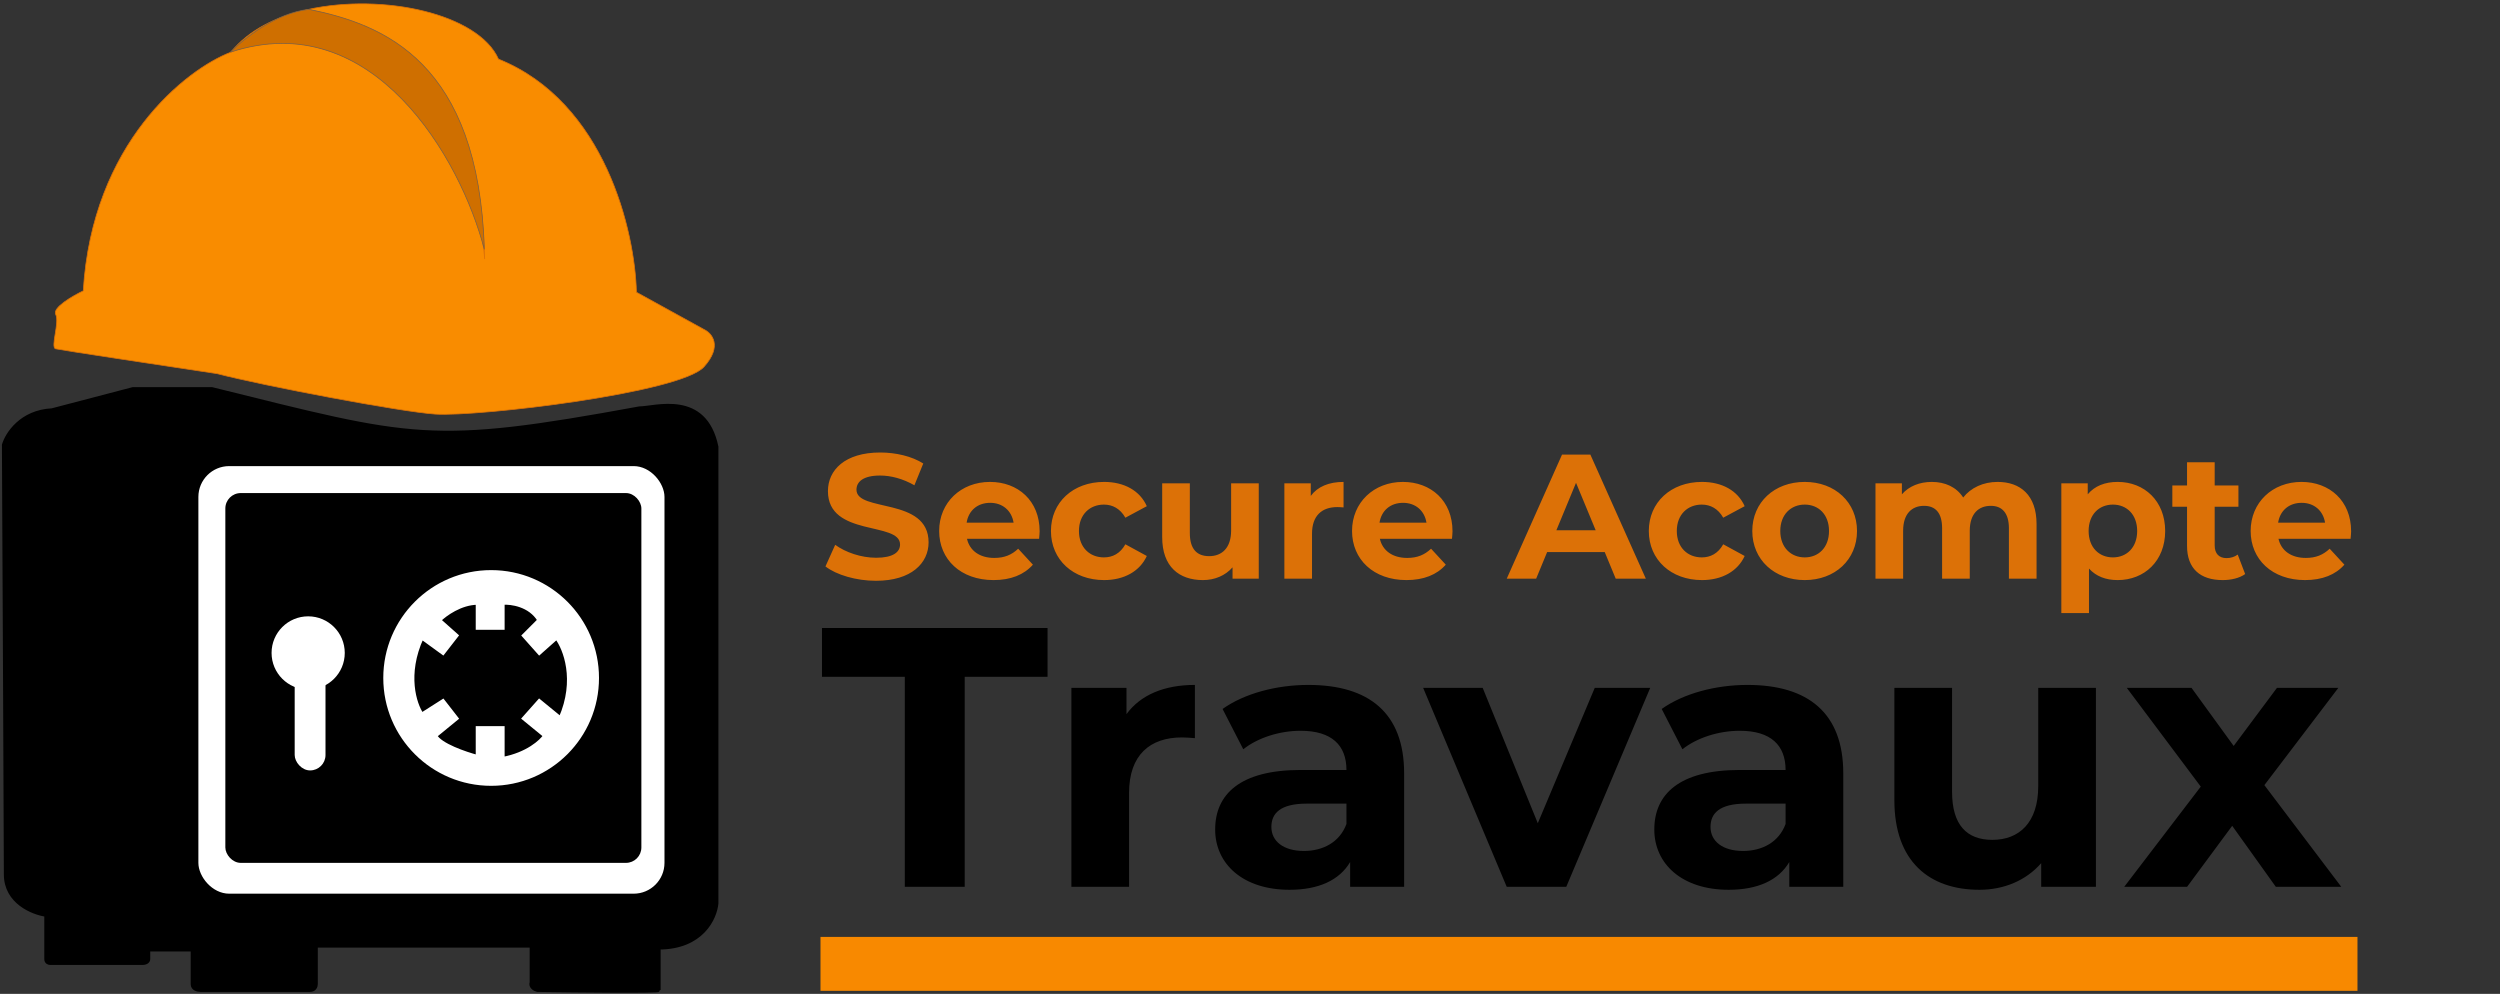 <svg width="649" height="258" viewBox="0 0 649 258" fill="none" xmlns="http://www.w3.org/2000/svg">
<rect x="0" y="0" width="649" height="258" fill="#333333" stroke="none"/>
<path d="M14.455 81.597C13.595 79.878 18.872 76.823 21.617 75.51C23.909 37.121 48.355 17.975 59.934 13.558C64.56 7.856 71.64 4.293 79.987 2.456C99.423 -1.821 124.144 3.574 129.405 15.348C157.194 26.521 164.857 60.35 165.215 75.868L182.762 85.536C184.792 86.491 187.633 89.762 182.762 95.205C176.675 102.009 124.101 108.216 113 107.5C104.119 106.927 68.289 100.099 56.352 96.996C42.864 94.966 15.601 90.836 14.455 90.55C13.022 90.192 15.529 83.746 14.455 81.597Z" fill="#F98C00"/>
<path d="M59.934 13.558C48.355 17.975 23.909 37.121 21.617 75.51C18.872 76.823 13.595 79.878 14.455 81.597C15.529 83.746 13.022 90.192 14.455 90.55C15.601 90.836 42.864 94.966 56.352 96.996C68.289 100.099 104.119 106.927 113 107.5C124.101 108.216 176.675 102.009 182.762 95.205C187.633 89.762 184.792 86.491 182.762 85.536L165.215 75.868C164.857 60.35 157.194 26.521 129.405 15.348C124.144 3.574 99.423 -1.821 79.987 2.456M59.934 13.558C64.56 7.856 71.64 4.293 79.987 2.456M59.934 13.558C85.359 2.456 122.673 28.884 125.824 67.273C125.108 27.881 107.919 7.899 79.987 2.456" stroke="#DC7107" stroke-width="0.2"/>
<path d="M80.249 2.434C71.654 3.293 63.06 10.193 59.837 13.535C96.721 1.359 119.64 41.107 125.728 64.742C124.295 16.04 99.586 6.371 80.249 2.434Z" fill="#CF6F00" stroke="#7C6044" stroke-width="0.2"/>
<path d="M13.5 106.5C5.5 106.9 1.833 112.667 1 115.5C1.167 149.667 1.5 219.8 1.5 227C1.5 234.2 8.5 237 12 237.5V249C12 249.8 12.667 250 13 250H37C38 250 38.5 249.5 38.5 249V246.5H50V255.5C50 256.7 51.333 257 52 257H80.5C81.7 257 82 256 82 255.5V245.5H138V255C137.6 256.2 138.833 256.833 139.5 257C150 257.167 171 257.4 171 257V246C182.2 246 185.667 238.333 186 234.5V116C183 101.5 170 106 166 106C111.5 116 107.5 114 55 101H34.5L13.5 106.5Z" fill="black" stroke="black"/>
<rect x="51.5" y="121" width="121" height="111" rx="8" fill="white"/>
<rect x="58.5" y="128" width="108" height="96" rx="4" fill="black"/>
<circle cx="80" cy="169.5" r="9.5" fill="white"/>
<rect x="76.5" y="173" width="8" height="27" rx="4" fill="white"/>
<circle cx="127.5" cy="176" r="27.5" fill="white" stroke="white"/>
<path d="M118.5 164.999L115 169.499L109.5 165.5C105.1 175.1 107.666 182.833 109.5 185.5L115 182L118.5 186.5L113 191C114.2 193.4 120.833 195.667 124 196.5V189H130.5V197C136.9 195.8 140.5 192.5 141.5 191L136 186.5L140 182L145.5 186.5C149.9 176.5 146.666 168.333 144.5 165.5L140 169.499L136 164.999L140 160.999C137.6 156.999 132.666 156.333 130.5 156.499V162.999H124V156.499C119.6 156.499 115.5 159.499 114 160.999L118.5 164.999Z" fill="black" stroke="white"/>
<path d="M227.398 150.773C222.292 150.773 217.14 149.255 214.288 147.047L216.818 141.435C219.532 143.413 223.58 144.793 227.444 144.793C231.86 144.793 233.654 143.321 233.654 141.343C233.654 135.317 214.932 139.457 214.932 127.497C214.932 122.023 219.348 117.469 228.502 117.469C232.55 117.469 236.69 118.435 239.68 120.321L237.38 125.979C234.39 124.277 231.308 123.449 228.456 123.449C224.04 123.449 222.338 125.105 222.338 127.129C222.338 133.063 241.06 128.969 241.06 140.791C241.06 146.173 236.598 150.773 227.398 150.773ZM269.888 137.939C269.888 138.491 269.796 139.273 269.75 139.871H251.028C251.718 142.953 254.34 144.839 258.112 144.839C260.734 144.839 262.62 144.057 264.322 142.447L268.14 146.587C265.84 149.209 262.39 150.589 257.928 150.589C249.372 150.589 243.806 145.207 243.806 137.847C243.806 130.441 249.464 125.105 257.008 125.105C264.276 125.105 269.888 129.981 269.888 137.939ZM257.054 130.533C253.788 130.533 251.442 132.511 250.936 135.685H263.126C262.62 132.557 260.274 130.533 257.054 130.533ZM286.626 150.589C278.576 150.589 272.826 145.299 272.826 137.847C272.826 130.395 278.576 125.105 286.626 125.105C291.824 125.105 295.918 127.359 297.712 131.407L292.146 134.397C290.812 132.051 288.834 130.993 286.58 130.993C282.946 130.993 280.094 133.523 280.094 137.847C280.094 142.171 282.946 144.701 286.58 144.701C288.834 144.701 290.812 143.689 292.146 141.297L297.712 144.333C295.918 148.289 291.824 150.589 286.626 150.589ZM319.599 125.473H326.775V150.221H319.967V147.277C318.081 149.439 315.321 150.589 312.285 150.589C306.075 150.589 301.705 147.093 301.705 139.457V125.473H308.881V138.399C308.881 142.539 310.721 144.379 313.895 144.379C317.207 144.379 319.599 142.263 319.599 137.709V125.473ZM340.277 128.739C342.025 126.347 344.969 125.105 348.787 125.105V131.729C348.189 131.683 347.729 131.637 347.177 131.637C343.221 131.637 340.599 133.799 340.599 138.537V150.221H333.423V125.473H340.277V128.739ZM377.072 137.939C377.072 138.491 376.98 139.273 376.934 139.871H358.212C358.902 142.953 361.524 144.839 365.296 144.839C367.918 144.839 369.804 144.057 371.506 142.447L375.324 146.587C373.024 149.209 369.574 150.589 365.112 150.589C356.556 150.589 350.99 145.207 350.99 137.847C350.99 130.441 356.648 125.105 364.192 125.105C371.46 125.105 377.072 129.981 377.072 137.939ZM364.238 130.533C360.972 130.533 358.626 132.511 358.12 135.685H370.31C369.804 132.557 367.458 130.533 364.238 130.533ZM419.44 150.221L416.588 143.321H401.638L398.786 150.221H391.15L405.502 118.021H412.862L427.26 150.221H419.44ZM404.03 137.663H414.242L409.136 125.335L404.03 137.663ZM441.831 150.589C433.781 150.589 428.031 145.299 428.031 137.847C428.031 130.395 433.781 125.105 441.831 125.105C447.029 125.105 451.123 127.359 452.917 131.407L447.351 134.397C446.017 132.051 444.039 130.993 441.785 130.993C438.151 130.993 435.299 133.523 435.299 137.847C435.299 142.171 438.151 144.701 441.785 144.701C444.039 144.701 446.017 143.689 447.351 141.297L452.917 144.333C451.123 148.289 447.029 150.589 441.831 150.589ZM468.51 150.589C460.644 150.589 454.894 145.299 454.894 137.847C454.894 130.395 460.644 125.105 468.51 125.105C476.376 125.105 482.08 130.395 482.08 137.847C482.08 145.299 476.376 150.589 468.51 150.589ZM468.51 144.701C472.098 144.701 474.812 142.125 474.812 137.847C474.812 133.569 472.098 130.993 468.51 130.993C464.922 130.993 462.162 133.569 462.162 137.847C462.162 142.125 464.922 144.701 468.51 144.701ZM518.57 125.105C524.458 125.105 528.69 128.509 528.69 136.053V150.221H521.514V137.157C521.514 133.155 519.72 131.315 516.822 131.315C513.602 131.315 511.348 133.385 511.348 137.801V150.221H504.172V137.157C504.172 133.155 502.47 131.315 499.48 131.315C496.306 131.315 494.052 133.385 494.052 137.801V150.221H486.876V125.473H493.73V128.325C495.57 126.209 498.33 125.105 501.504 125.105C504.954 125.105 507.898 126.439 509.646 129.153C511.624 126.623 514.844 125.105 518.57 125.105ZM549.751 125.105C556.697 125.105 562.079 130.073 562.079 137.847C562.079 145.621 556.697 150.589 549.751 150.589C546.669 150.589 544.139 149.623 542.299 147.599V159.145H535.123V125.473H541.977V128.325C543.771 126.163 546.439 125.105 549.751 125.105ZM548.509 144.701C552.097 144.701 554.811 142.125 554.811 137.847C554.811 133.569 552.097 130.993 548.509 130.993C544.921 130.993 542.207 133.569 542.207 137.847C542.207 142.125 544.921 144.701 548.509 144.701ZM580.912 143.965L582.844 149.025C581.372 150.083 579.21 150.589 577.002 150.589C571.16 150.589 567.756 147.599 567.756 141.711V131.545H563.938V126.025H567.756V119.999H574.932V126.025H581.096V131.545H574.932V141.619C574.932 143.735 576.082 144.885 578.014 144.885C579.072 144.885 580.13 144.563 580.912 143.965ZM610.351 137.939C610.351 138.491 610.259 139.273 610.213 139.871H591.491C592.181 142.953 594.803 144.839 598.575 144.839C601.197 144.839 603.083 144.057 604.785 142.447L608.603 146.587C606.303 149.209 602.853 150.589 598.391 150.589C589.835 150.589 584.269 145.207 584.269 137.847C584.269 130.441 589.927 125.105 597.471 125.105C604.739 125.105 610.351 129.981 610.351 137.939ZM597.517 130.533C594.251 130.533 591.905 132.511 591.399 135.685H603.589C603.083 132.557 600.737 130.533 597.517 130.533Z" fill="#DC7107"/>
<path d="M234.888 230.221V175.693H213.384V163.021H271.944V175.693H250.44V230.221H234.888ZM292.435 185.389C296.083 180.397 302.227 177.805 310.195 177.805V191.629C308.947 191.533 307.987 191.437 306.835 191.437C298.579 191.437 293.107 195.949 293.107 205.837V230.221H278.131V178.573H292.435V185.389ZM339.65 177.805C355.394 177.805 364.514 185.101 364.514 200.749V230.221H350.498V223.789C347.714 228.493 342.338 230.989 334.754 230.989C322.658 230.989 315.458 224.269 315.458 215.341C315.458 206.221 321.89 199.885 337.634 199.885H349.538C349.538 193.453 345.698 189.709 337.634 189.709C332.162 189.709 326.498 191.533 322.754 194.509L317.378 184.045C323.042 180.013 331.394 177.805 339.65 177.805ZM338.498 220.909C343.49 220.909 347.81 218.605 349.538 213.901V208.621H339.266C332.258 208.621 330.05 211.213 330.05 214.669C330.05 218.413 333.218 220.909 338.498 220.909ZM413.995 178.573H428.395L406.603 230.221H391.147L369.451 178.573H384.907L399.211 213.709L413.995 178.573ZM453.65 177.805C469.394 177.805 478.514 185.101 478.514 200.749V230.221H464.498V223.789C461.714 228.493 456.338 230.989 448.754 230.989C436.658 230.989 429.458 224.269 429.458 215.341C429.458 206.221 435.89 199.885 451.634 199.885H463.538C463.538 193.453 459.698 189.709 451.634 189.709C446.162 189.709 440.498 191.533 436.754 194.509L431.378 184.045C437.042 180.013 445.394 177.805 453.65 177.805ZM452.498 220.909C457.49 220.909 461.81 218.605 463.538 213.901V208.621H453.266C446.258 208.621 444.05 211.213 444.05 214.669C444.05 218.413 447.218 220.909 452.498 220.909ZM529.124 178.573H544.1V230.221H529.892V224.077C525.956 228.589 520.196 230.989 513.86 230.989C500.9 230.989 491.78 223.693 491.78 207.757V178.573H506.756V205.549C506.756 214.189 510.596 218.029 517.22 218.029C524.132 218.029 529.124 213.613 529.124 204.109V178.573ZM607.799 230.221H590.807L579.479 214.381L567.767 230.221H551.447L571.319 204.205L552.119 178.573H568.919L579.863 193.645L591.095 178.573H607.031L587.831 203.821L607.799 230.221Z" fill="black"/>
<rect x="213" y="243.221" width="399" height="14" fill="#F88900"/>
</svg>
